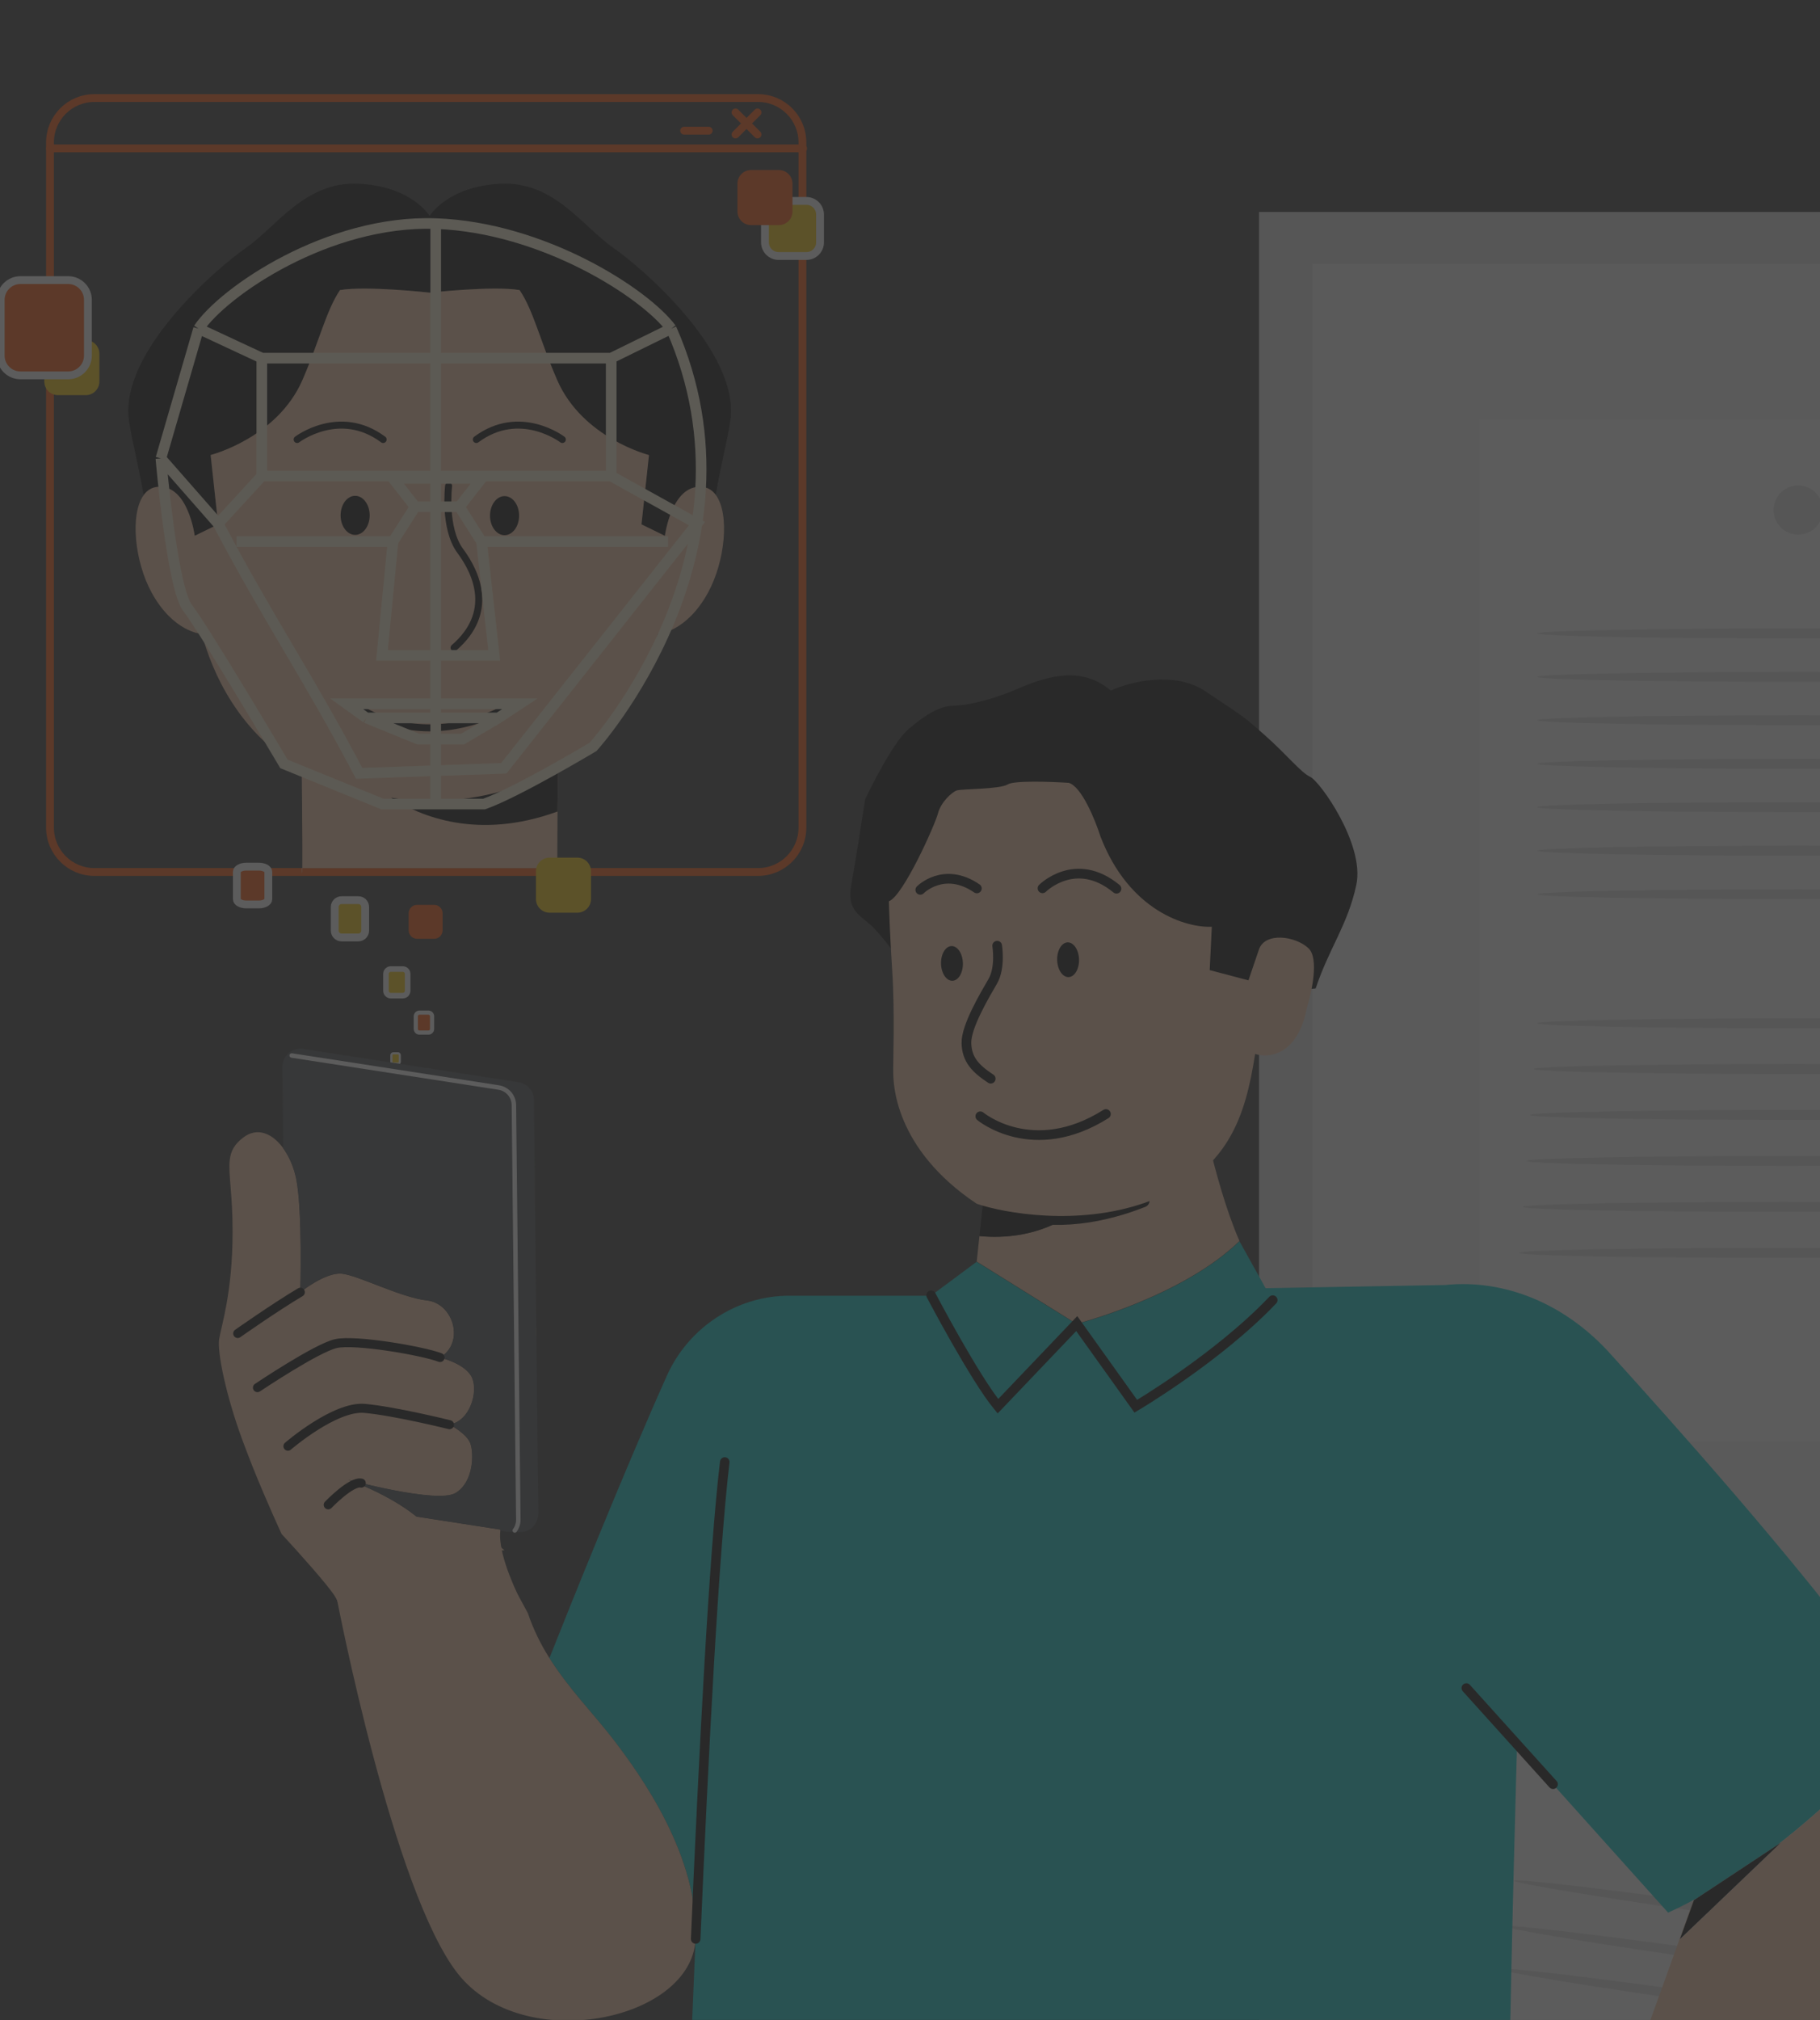 <svg width="292" height="324" viewBox="0 0 292 324" fill="none" xmlns="http://www.w3.org/2000/svg">
<rect x="0" y="0" width="292" height="324" fill="#333333" stroke="none"/>
<g opacity="0.2" clip-path="url(#clip0_7724_67400)">
<g style="mix-blend-mode:multiply">
<path d="M202 34H483V478.06H202V34Z" fill="#E1E1E1"/>
<path d="M210.556 42.347H475.451V470.766H210.556V42.347Z" fill="#F5F5F5"/>
<path d="M237.38 67.297H343.003V231.207H237.38V67.297Z" fill="white"/>
<path d="M284.56 81.807C284.56 83.997 286.312 85.75 288.502 85.75C290.693 85.75 292.445 83.997 292.445 81.807C292.445 79.617 290.667 77.865 288.502 77.865C286.338 77.865 284.56 79.617 284.56 81.807Z" fill="#E1E1E1"/>
<path d="M233.876 279.009L330.357 289.899L324.323 343.363L227.842 332.473L233.876 279.009Z" fill="white"/>
<path d="M277.652 294.647C277.652 296.503 279.147 297.997 281.002 297.997C282.857 297.997 284.352 296.503 284.352 294.647C284.352 292.792 282.857 291.297 281.002 291.297C279.147 291.297 277.652 292.792 277.652 294.647Z" fill="#E1E1E1"/>
<path d="M242.947 301.653C242.895 302.091 259.258 304.746 279.512 307.606C299.765 310.466 316.231 312.424 316.308 312.012C316.36 311.574 299.997 308.92 279.744 306.06C259.49 303.199 243.024 301.241 242.947 301.653Z" fill="#E1E1E1"/>
<path d="M241.478 308.97C241.426 309.408 257.789 312.062 278.042 314.922C298.296 317.782 314.762 319.741 314.839 319.328C314.916 318.916 298.528 316.236 278.274 313.376C258.021 310.516 241.555 308.557 241.478 308.97Z" fill="#E1E1E1"/>
<path d="M240.111 315.752C240.06 316.19 256.422 318.844 276.676 321.704C296.929 324.564 313.395 326.523 313.473 326.11C313.524 325.672 297.161 323.018 276.908 320.158C256.654 317.298 240.188 315.339 240.111 315.752Z" fill="#E1E1E1"/>
<path d="M246.655 101.593C246.655 102.031 265.388 102.392 288.502 102.392C311.616 102.392 330.35 102.031 330.35 101.593C330.35 101.155 311.616 100.794 288.502 100.794C265.388 100.794 246.655 101.155 246.655 101.593Z" fill="#E1E1E1"/>
<path d="M246.655 108.571C246.655 109.009 265.388 109.37 288.502 109.37C311.616 109.37 330.35 109.009 330.35 108.571C330.35 108.133 311.616 107.773 288.502 107.773C265.388 107.773 246.655 108.133 246.655 108.571Z" fill="#E1E1E1"/>
<path d="M246.655 115.52C246.655 115.958 265.388 116.319 288.502 116.319C311.616 116.319 330.35 115.958 330.35 115.52C330.35 115.082 311.616 114.722 288.502 114.722C265.388 114.722 246.655 115.082 246.655 115.52Z" fill="#E1E1E1"/>
<path d="M246.655 122.511C246.655 122.949 265.388 123.31 288.502 123.31C311.616 123.31 330.35 122.949 330.35 122.511C330.35 122.073 311.616 121.712 288.502 121.712C265.388 121.712 246.655 122.073 246.655 122.511Z" fill="#E1E1E1"/>
<path d="M246.655 129.469C246.655 129.907 265.388 130.267 288.502 130.267C311.616 130.267 330.35 129.907 330.35 129.469C330.35 129.03 311.616 128.67 288.502 128.67C265.388 128.67 246.655 129.03 246.655 129.469Z" fill="#E1E1E1"/>
<path d="M246.655 136.451C246.655 136.889 265.388 137.25 288.502 137.25C311.616 137.25 330.35 136.889 330.35 136.451C330.35 136.013 311.616 135.652 288.502 135.652C265.388 135.652 246.655 136.013 246.655 136.451Z" fill="#E1E1E1"/>
<path d="M246.655 143.438C246.655 143.876 265.388 144.236 288.502 144.236C311.616 144.236 330.35 143.876 330.35 143.438C330.35 143 311.616 142.639 288.502 142.639C265.388 142.639 246.655 143 246.655 143.438Z" fill="#E1E1E1"/>
<path d="M246.655 164.13C246.655 164.568 265.388 164.929 288.502 164.929C311.616 164.929 330.35 164.568 330.35 164.13C330.35 163.692 311.616 163.331 288.502 163.331C265.388 163.331 246.655 163.692 246.655 164.13Z" fill="#E1E1E1"/>
<path d="M246.063 171.467C246.063 171.906 264.797 172.266 287.911 172.266C311.025 172.266 329.758 171.906 329.758 171.467C329.758 171.029 311.025 170.669 287.911 170.669C264.797 170.669 246.063 171.029 246.063 171.467Z" fill="#E1E1E1"/>
<path d="M245.47 178.838C245.47 179.276 264.203 179.637 287.317 179.637C310.431 179.637 329.164 179.276 329.164 178.838C329.164 178.4 310.431 178.039 287.317 178.039C264.203 178.039 245.47 178.4 245.47 178.838Z" fill="#E1E1E1"/>
<path d="M244.879 186.213C244.879 186.651 263.613 187.012 286.727 187.012C309.84 187.012 328.574 186.651 328.574 186.213C328.574 185.775 309.84 185.414 286.727 185.414C263.613 185.414 244.879 185.775 244.879 186.213Z" fill="#E1E1E1"/>
<path d="M244.31 193.583C244.31 194.021 263.044 194.382 286.158 194.382C309.271 194.382 328.005 194.021 328.005 193.583C328.005 193.145 309.271 192.785 286.158 192.785C263.044 192.785 244.31 193.145 244.31 193.583Z" fill="#E1E1E1"/>
<path d="M243.719 200.954C243.719 201.392 262.452 201.753 285.566 201.753C308.68 201.753 327.414 201.392 327.414 200.954C327.414 200.516 308.68 200.155 285.566 200.155C262.452 200.155 243.719 200.516 243.719 200.954Z" fill="#E1E1E1"/>
</g>
<mask id="mask0_7724_67400" style="mask-type:alpha" maskUnits="userSpaceOnUse" x="-73" y="0" width="449" height="424">
<rect x="-73" width="449" height="423.458" fill="#D9D9D9"/>
</mask>
<g mask="url(#mask0_7724_67400)">
<mask id="mask1_7724_67400" style="mask-type:alpha" maskUnits="userSpaceOnUse" x="6" y="113" width="320" height="388">
<rect x="6.735" y="113.382" width="318.853" height="387.359" fill="#D9D9D9"/>
</mask>
<g mask="url(#mask1_7724_67400)">
<path d="M47.082 248.528V248.384C47.082 248.384 47.082 248.467 47.103 248.487H47.082V248.528Z" fill="#00CCCC"/>
<path d="M285.037 296.014L272.249 304.465C272.065 304.567 271.861 304.669 271.677 304.771C270.347 305.488 268.996 306.163 267.625 306.777L243.4 279.789C243.4 279.789 242.48 311.012 242.091 336.833C241.948 346.49 241.866 355.39 241.927 361.61C237.528 360.792 232.229 359.421 229.16 359.298C227.421 359.217 225.907 360.69 225.559 362.777C225.211 364.823 226.111 366.889 227.707 367.646L231.267 368.853C228.955 369.344 226.766 369.917 225.068 370.715C223.431 371.493 221.753 372.782 220.239 374.214C192.536 376.178 148.812 377.222 116.689 368.342C115.42 367.994 114.295 367.401 113.313 366.644C111.001 364.823 109.63 361.979 109.753 358.848C110.08 349.171 110.735 330.94 111.594 311.053C112.188 297.897 102.96 284.945 98.397 279.012C95.246 274.92 91.257 270.869 88.147 265.958C91.645 257.119 100.239 235.738 106.991 220.659C110.469 212.904 118.203 207.83 126.612 207.83H149.364L156.689 202.388L172.71 212.372C172.71 212.372 189.63 208.076 198.858 199.094L203.052 206.623L231.881 206.111C241.211 205.15 250.971 208.955 258.336 217.119C268.955 228.863 287.82 249.917 301.16 268.004C303.022 270.521 304.761 272.996 306.377 275.37C306.377 275.37 305.375 276.618 303.574 278.644C300.035 282.613 293.406 289.549 284.996 296.055L285.037 296.014Z" fill="#00CCCC"/>
<path d="M156.71 202.319L157.14 198.248C160.946 198.616 166.797 198.35 172.219 194.544C168.659 194.851 164.772 194.544 160.598 193.317C159.595 193.03 163.45 192.703 162.571 192.355C143.01 184.641 145.621 163.383 148.158 155.138C148.833 152.928 149.529 150.411 150.245 147.772C152.189 140.59 154.255 132.652 156.424 128.334C158.92 131.301 163.728 133.613 169.089 134.35C178.521 135.639 170.476 136.314 172.931 140.918C174.67 144.15 180.419 148.447 185.228 150.186C166.295 156.856 177.799 162.421 177.799 162.421L182.075 164.345C183.916 161.01 186.924 157.941 191.057 159.434C191.65 159.659 192.121 159.987 192.489 160.416C194.678 162.953 193.205 168.6 192.08 170.483C190.77 172.693 184.796 178.115 181.113 174.923C180.724 176.437 179.006 179.588 193.826 182.943C195.012 187.915 196.751 194.258 198.859 199.046C189.631 208.028 172.71 212.324 172.71 212.324L156.69 202.34L156.71 202.319Z" fill="#FCCAA4"/>
<path d="M160.597 193.339C164.771 194.567 168.659 194.894 172.219 194.567C166.797 198.352 160.945 198.639 157.139 198.27L157.774 192.378C158.654 192.726 159.595 193.053 160.597 193.339Z" fill="black"/>
<path d="M82.929 241.632L77.343 210.859C80.003 208.445 83.522 207.974 85.159 210.655C87.369 214.297 85.036 217.775 83.829 221.069C82.622 224.384 82.867 229.478 83.317 234.225C83.706 238.235 83.604 241.509 83.461 244.496L82.929 241.591V241.632Z" fill="#FCCAA4"/>
<path d="M111.595 311.023C111.001 324.179 83.85 329.765 73.456 316.568C63.062 303.371 54.101 256.71 54.101 256.71L50.172 248.516C45.528 243.463 47.779 241.662 48.495 238.266C46.653 235.769 46.162 233.007 46.449 231.166C45.078 229.672 43.768 226.46 44.75 223.596C44.812 223.411 44.894 223.207 44.975 223.023C43.257 220.813 42.07 216.619 44.914 213.017C46.571 210.931 38.612 211.994 40.331 211.544C41.334 211.278 42.316 211.237 43.236 211.381C43.85 211.463 44.423 211.626 44.975 211.831C47.451 212.792 48.229 216.209 47.001 218.399C49.108 219.033 50.316 220.752 50.193 223.023C50.132 224.148 49.743 225.028 49.272 225.703C54.469 226.419 54.449 230.613 54.101 231.596C53.958 232.025 53.712 232.557 53.323 233.11C55.635 235.36 54.551 240.475 51.502 240.782C50.316 240.905 49.395 241.11 48.658 241.376C46.49 242.133 46.06 243.258 46.06 243.258L47.969 247.009L48.495 248.394H49.272C49.804 249.56 48.822 250.44 50.172 250.358L80.352 248.7C81.784 248.619 79.942 248.653 80.352 247.405C80.188 251.477 82.127 253.88 84.689 258.746C85.569 261.365 86.756 263.739 88.147 265.949C91.237 270.859 95.247 274.91 98.398 279.002C102.96 284.936 112.167 297.867 111.595 311.043V311.023Z" fill="#FCCAA4"/>
<path d="M234.745 404.772C232.842 403.155 232.556 399.8 234.172 397.733C235.093 396.526 236.28 395.176 237.732 393.784C235.031 395.646 232.719 397.631 231.083 399.145C229.507 400.598 227.338 400.454 225.906 398.818C224.617 397.324 224.31 395.073 224.985 393.211C224.392 393.6 223.86 393.948 223.389 394.275C221.957 395.237 220.218 395.053 219.031 393.784C217.272 391.943 217.292 388.567 219.052 386.562C219.154 386.439 219.256 386.337 219.359 386.214C217.967 386.644 216.453 386.05 215.574 384.516C214.571 382.777 214.735 380.424 215.962 378.889C217.088 377.498 218.581 375.759 220.239 374.183C221.753 372.751 223.43 371.442 225.067 370.684C226.765 369.887 228.955 369.314 231.267 368.823L227.707 367.615C226.131 366.858 225.231 364.812 225.558 362.746C225.906 360.659 227.441 359.186 229.159 359.268C232.228 359.411 237.507 360.782 241.927 361.58C243.584 361.886 245.098 362.112 246.346 362.173C248.535 361.17 249.558 359.8 251.789 356.383L253.18 354.255C254.06 352.761 256.719 345.886 259.829 337.518C264.126 325.978 269.262 311.615 271.697 304.782C271.881 304.679 272.085 304.577 272.269 304.475L271.778 304.802L269.548 311.063L285.712 295.595L285.057 296.024C293.466 289.539 300.096 282.582 303.635 278.613C308.955 284.137 312.004 291.4 311.308 299.83H311.41C309.528 314.418 306.05 322.5 299.666 333.099C295.881 339.38 291.093 346.562 285.016 356.505C281.886 361.641 279.124 365.958 276.709 369.58C271.942 376.761 268.546 381.181 266.315 383.861H266.356C263.267 389.897 249.497 394.193 244.648 399.104C243.932 399.82 243.277 400.495 242.663 401.13C241.354 402.459 240.29 403.585 239.451 404.485C238.141 405.876 236.239 405.999 234.806 404.792L234.745 404.772Z" fill="#FCCAA4"/>
<path d="M285.691 295.585L269.528 311.033L271.778 304.772L272.249 304.465L285.037 296.015L285.691 295.585Z" fill="black"/>
<path d="M158.716 193.288C159.596 193.635 160.537 193.963 161.54 194.249C169.621 196.602 177.372 194.916 183.346 192.563" stroke="black" stroke-width="2.189" stroke-miterlimit="10" stroke-linecap="round"/>
<path d="M178.459 162.079C177.675 161.862 177.347 160.574 177.726 159.202C178.106 157.83 179.049 156.893 179.833 157.11C180.617 157.327 180.945 158.615 180.566 159.987C180.186 161.36 179.243 162.296 178.459 162.079Z" fill="black"/>
<path d="M159.217 177.635C161.845 176.973 169.674 174.399 176.768 176.637" stroke="black" stroke-width="2.189" stroke-miterlimit="10" stroke-linecap="round"/>
<path d="M175.794 174.536L177.263 177.7" stroke="black" stroke-width="2.189" stroke-miterlimit="10" stroke-linecap="round"/>
<path d="M159.737 156.408C158.953 156.191 158.625 154.903 159.005 153.531C159.384 152.159 160.328 151.222 161.112 151.439C161.896 151.656 162.224 152.944 161.845 154.316C161.465 155.689 160.522 156.625 159.737 156.408Z" fill="black"/>
<path d="M186.787 151.237C186.787 151.237 181.16 154.408 177.15 149.129" stroke="black" stroke-width="2.189" stroke-miterlimit="10" stroke-linecap="round"/>
<path d="M166.388 145.339C166.388 145.339 162.255 141.226 158.49 144.521" stroke="black" stroke-width="2.189" stroke-miterlimit="10" stroke-linecap="round"/>
<path d="M168.128 150.325C168.128 150.325 168.558 155.706 164.077 158.632C159.596 161.557 157.959 166.939 164.711 168.964" stroke="black" stroke-width="2.189" stroke-miterlimit="10" stroke-linecap="round"/>
<path d="M116.28 234.505C114.541 249.093 112.863 281.83 111.615 311.007" stroke="black" stroke-width="1.532" stroke-miterlimit="10" stroke-linecap="round"/>
<path d="M235.257 270.761L249.17 286.188" stroke="black" stroke-width="1.532" stroke-miterlimit="10" stroke-linecap="round"/>
<path d="M149.385 207.758C149.385 207.758 156.342 220.996 160.107 225.558L172.751 212.3L182.224 225.558C182.224 225.558 195.38 217.804 204.199 208.535" stroke="black" stroke-width="1.532" stroke-miterlimit="10" stroke-linecap="round"/>
</g>
<path d="M69.663 145.135H66.911C66.168 145.135 65.565 145.738 65.565 146.481V149.233C65.565 149.977 66.168 150.58 66.911 150.58H69.663C70.407 150.58 71.01 149.977 71.01 149.233V146.481C71.01 145.738 70.407 145.135 69.663 145.135Z" fill="#FF4F00"/>
<path d="M121.625 15.727H15.138C11.209 15.727 8.023 18.913 8.023 22.843V132.749C8.023 136.679 11.209 139.865 15.138 139.865H121.625C125.554 139.865 128.74 136.679 128.74 132.749V22.843C128.74 18.913 125.554 15.727 121.625 15.727Z" stroke="#FF4F00" stroke-width="1.257" stroke-miterlimit="10" stroke-linecap="round"/>
<path d="M25.364 78.088C30.169 77.785 31.226 85.944 31.226 85.944L34.983 84.106L33.78 72.989C33.78 72.989 44.447 70.288 48.508 60.962C51.218 54.742 52.321 49.808 54.535 46.528C58.789 45.811 68.942 46.941 68.942 46.941C68.942 46.941 79.095 45.811 83.349 46.528C85.572 49.799 86.666 54.733 89.376 60.953C93.437 70.269 104.104 72.98 104.104 72.98L102.901 84.097L106.659 85.935C106.659 85.935 107.715 77.785 112.521 78.079C113.504 78.144 114.266 78.621 114.836 79.393C115.819 73.614 116.701 70.83 117.179 67.403C118.686 56.579 103.351 43.202 98.389 39.747C93.428 36.292 88.917 29.08 80.353 29.475C71.79 29.87 68.933 34.639 68.933 34.639C68.933 34.639 66.075 29.87 57.512 29.475C48.949 29.08 44.438 36.292 39.476 39.747C34.515 43.202 19.189 56.579 20.687 67.403C21.165 70.821 22.047 73.614 23.03 79.393C23.6 78.612 24.371 78.134 25.345 78.079L25.364 78.088Z" fill="black"/>
<path d="M89.413 139.256C89.413 137.4 89.431 131.904 89.45 130.167C89.468 127.411 89.496 124.976 89.514 123.405C90.525 122.817 91.471 122.201 92.372 121.549C93.079 121.044 93.741 120.511 94.384 119.96C101.082 114.217 104.151 106.793 105.547 101.676H105.657C105.657 101.676 110.132 101.382 113.587 95.069C116.343 90.044 117.087 82.445 114.854 79.404C114.285 78.623 113.513 78.145 112.539 78.09C107.734 77.787 106.677 85.946 106.677 85.946L102.919 84.108L104.123 72.991C104.123 72.991 93.456 70.29 89.395 60.964C86.684 54.743 85.582 49.8 83.367 46.529C79.113 45.813 68.961 46.943 68.961 46.943C68.961 46.943 58.808 45.813 54.554 46.529C52.331 49.8 51.237 54.734 48.527 60.955C44.466 70.271 33.798 72.982 33.798 72.982L35.002 84.099L31.244 85.937C31.244 85.937 30.188 77.787 25.382 78.081C24.399 78.145 23.637 78.623 23.067 79.395C20.834 82.436 21.578 90.034 24.335 95.06C27.79 101.372 32.264 101.666 32.264 101.666H32.374C34.074 107.896 38.245 117.525 48.407 123.396C48.435 125.968 48.49 130.829 48.508 135.616C48.536 142.663 48.407 139.256 48.407 139.256C48.306 134.446 48.508 143.55 48.407 139.256H89.413C89.413 139.256 89.395 142.663 89.431 135.616L89.413 139.256Z" fill="#FCCAA4"/>
<path d="M89.532 123.423C89.532 123.423 89.477 125.38 89.441 130.167C76.706 134.807 67.435 130.957 62.749 127.952C64.67 128.274 66.737 128.467 68.942 128.494C78.093 128.375 83.817 126.032 89.532 123.432V123.423Z" fill="black"/>
<path d="M47.672 70.496C47.672 70.496 54.48 65.296 61.472 70.496" stroke="black" stroke-width="1.121" stroke-miterlimit="10" stroke-linecap="round"/>
<path d="M56.983 85.795C58.272 85.793 59.315 84.389 59.313 82.659C59.311 80.929 58.264 79.527 56.975 79.529C55.687 79.53 54.643 80.934 54.645 82.665C54.648 84.395 55.694 85.796 56.983 85.795Z" fill="black"/>
<path d="M90.222 70.496C90.222 70.496 83.413 65.296 76.421 70.496" stroke="black" stroke-width="1.121" stroke-miterlimit="10" stroke-linecap="round"/>
<path d="M83.285 82.713C83.288 80.983 82.245 79.579 80.956 79.577C79.667 79.576 78.62 80.977 78.618 82.707C78.616 84.438 79.659 85.842 80.948 85.843C82.237 85.845 83.283 84.444 83.285 82.713Z" fill="black"/>
<path d="M71.974 77.939C71.974 77.939 71.147 84.729 73.839 88.359C76.531 91.988 79.315 98.3 72.847 103.895" stroke="black" stroke-width="1.121" stroke-miterlimit="10" stroke-linecap="round"/>
<path d="M56.575 112.814C56.575 112.814 61.298 116.747 68.942 116.747C76.587 116.747 82.476 112.814 82.476 112.814" stroke="black" stroke-width="1.121" stroke-miterlimit="10" stroke-linecap="round"/>
<path d="M13.753 54.55H9.301C8.091 54.55 7.109 55.531 7.109 56.742V61.194C7.109 62.404 8.091 63.386 9.301 63.386H13.753C14.963 63.386 15.945 62.404 15.945 61.194V56.742C15.945 55.531 14.963 54.55 13.753 54.55Z" fill="#FFCD00"/>
<path d="M8.023 23.804H128.848" stroke="#FF4F00" stroke-width="1.257" stroke-miterlimit="10" stroke-linecap="round"/>
<path d="M118.007 18.034L121.536 21.572" stroke="#FF4F00" stroke-width="1.257" stroke-miterlimit="10" stroke-linecap="round"/>
<path d="M121.536 18.034L118.007 21.572" stroke="#FF4F00" stroke-width="1.257" stroke-miterlimit="10" stroke-linecap="round"/>
<path d="M113.703 20.962H109.762" stroke="#FF4F00" stroke-width="1.257" stroke-miterlimit="10" stroke-linecap="round"/>
<path d="M129.377 32.228H124.925C123.715 32.228 122.733 33.209 122.733 34.42V38.872C122.733 40.082 123.715 41.063 124.925 41.063H129.377C130.588 41.063 131.569 40.082 131.569 38.872V34.42C131.569 33.209 130.588 32.228 129.377 32.228Z" fill="#FFCD00" stroke="white" stroke-width="1.257" stroke-miterlimit="10" stroke-linecap="round"/>
<path d="M124.955 27.27H120.503C119.293 27.27 118.312 28.252 118.312 29.462V33.914C118.312 35.124 119.293 36.106 120.503 36.106H124.955C126.166 36.106 127.147 35.124 127.147 33.914V29.462C127.147 28.252 126.166 27.27 124.955 27.27Z" fill="#FF4F00"/>
<path d="M92.631 137.56H88.179C86.969 137.56 85.987 138.542 85.987 139.752V144.204C85.987 145.414 86.969 146.396 88.179 146.396H92.631C93.841 146.396 94.823 145.414 94.823 144.204V139.752C94.823 138.542 93.841 137.56 92.631 137.56Z" fill="#FFCD00"/>
<path d="M10.931 44.926H3.285C1.532 44.926 0.111 46.347 0.111 48.1V57.034C0.111 58.787 1.532 60.209 3.285 60.209H10.931C12.685 60.209 14.106 58.787 14.106 57.034V48.1C14.106 46.347 12.685 44.926 10.931 44.926Z" fill="#FF4F00" stroke="white" stroke-width="1.257" stroke-miterlimit="10" stroke-linecap="round"/>
<path d="M57.488 144.382H54.805C54.197 144.382 53.704 144.874 53.704 145.482V149.266C53.704 149.874 54.197 150.367 54.805 150.367H57.488C58.096 150.367 58.589 149.874 58.589 149.266V145.482C58.589 144.874 58.096 144.382 57.488 144.382Z" fill="#FFCD00" stroke="white" stroke-width="1.257" stroke-miterlimit="10" stroke-linecap="round"/>
<path d="M64.62 155.432H62.707C62.274 155.432 61.922 155.784 61.922 156.217V158.915C61.922 159.348 62.274 159.699 62.707 159.699H64.62C65.053 159.699 65.405 159.348 65.405 158.915V156.217C65.405 155.784 65.053 155.432 64.62 155.432Z" fill="#FFCD00" stroke="white" stroke-width="0.896" stroke-miterlimit="10" stroke-linecap="round"/>
<path d="M63.839 168.949H63.097C62.929 168.949 62.792 169.085 62.792 169.254V170.3C62.792 170.468 62.929 170.604 63.097 170.604H63.839C64.007 170.604 64.143 170.468 64.143 170.3V169.254C64.143 169.085 64.007 168.949 63.839 168.949Z" fill="#FFCD00" stroke="white" stroke-width="0.348" stroke-miterlimit="10" stroke-linecap="round"/>
<path d="M68.734 162.424H67.299C66.974 162.424 66.71 162.688 66.71 163.013V165.036C66.71 165.361 66.974 165.625 67.299 165.625H68.734C69.059 165.625 69.322 165.361 69.322 165.036V163.013C69.322 162.688 69.059 162.424 68.734 162.424Z" fill="#FF4F00" stroke="white" stroke-width="0.672" stroke-miterlimit="10" stroke-linecap="round"/>
<path d="M41.528 139.007H39.518C38.678 139.007 37.997 139.381 37.997 139.843V144.233C37.997 144.695 38.678 145.07 39.518 145.07H41.528C42.368 145.07 43.049 144.695 43.049 144.233V139.843C43.049 139.381 42.368 139.007 41.528 139.007Z" fill="#FF4F00" stroke="white" stroke-width="1.257" stroke-miterlimit="10" stroke-linecap="round"/>
<path d="M31.859 52.713C35.854 46.751 52.657 35.26 69.905 35.865M31.859 52.713L25.813 73.526M31.859 52.713L42.004 57.443M69.905 35.865C87.153 36.471 103.46 47.034 107.697 52.713M69.905 35.865V128.964M107.697 52.713C123.512 88.574 95.152 119.799 95.152 119.799C95.152 119.799 83.004 127.072 77.678 128.964H69.905M107.697 52.713L98.059 57.443M25.813 73.526L34.995 83.991M25.813 73.526C25.813 73.526 27.588 94.339 30.125 97.556C32.661 100.772 45.555 122.531 45.555 122.531L61.349 128.964H69.905M42.004 57.443H98.059M42.004 57.443V76.364M98.059 57.443V76.364M98.059 76.364L111.822 83.991L80.829 123.236L57.625 124.045C49.273 108.232 43.347 99.803 34.995 83.991M98.059 76.364H42.004M42.004 76.364L34.995 83.991" stroke="#FFF7D9" stroke-width="1.705"/>
<path d="M37.946 86.856H63.056M63.056 86.856L66.607 81.281M63.056 86.856L61.281 105.121H79.289L77.26 86.856M66.607 81.281L63.056 76.74H77.26L73.709 81.281M66.607 81.281H73.709M73.709 81.281L77.26 86.856M77.26 86.856H107.183" stroke="#FFF7D9" stroke-width="1.705"/>
<path d="M58.771 115.151L67.114 118.556H74.216L79.969 115.151M58.771 115.151L55.62 112.885H83.407L79.969 115.151M58.771 115.151H79.969" stroke="#FFF7D9" stroke-width="1.705"/>
<path d="M80.297 245.351L66.837 243.269C62.237 239.559 55.87 237.361 55.87 237.361C55.87 237.361 70.128 241.237 73.076 239.495C76.023 237.753 76.073 233.137 75.474 231.533C74.898 229.933 72.121 228.496 72.121 228.496C75.381 227.993 76.737 223.372 75.768 221.048C74.8 218.723 70.6 217.753 70.6 217.753C74.63 215.377 72.767 209.068 68.514 208.594C64.238 208.116 57.442 204.546 54.824 204.302C52.184 204.054 48.182 207.281 48.182 207.281C48.182 207.281 48.566 193.993 47.51 188.977C47.144 187.203 46.398 185.508 45.457 184.195C43.74 181.823 41.306 180.691 38.991 182.485C37.586 183.573 37.037 184.61 36.86 186.048C36.6 188.32 37.334 191.57 37.319 197.588C37.308 207.43 35.491 212.667 35.162 214.791C34.834 216.915 36.261 223.82 38.854 230.883C39.369 232.291 39.944 233.753 40.501 235.19C42.78 240.876 45.184 246.056 45.184 246.056C45.184 246.056 49.776 251.001 52.37 254.218C53.234 255.29 53.877 256.168 54.06 256.609C54.776 258.345 57.523 267.377 57.65 267.74C58.144 267.656 58.637 267.573 59.134 267.466C62.511 266.798 65.77 265.86 68.301 265.038L68.397 265.007C70.495 264.324 72.076 263.722 72.783 263.442C73.027 263.342 73.172 263.296 73.172 263.296C73.172 263.296 76.856 261.828 80.258 259.813C81.569 259.032 82.824 258.173 83.832 257.275C83.832 257.275 83.795 257.224 83.742 257.124C83.194 256.078 80.097 249.899 80.234 246.051C80.247 245.824 80.259 245.597 80.293 245.373L80.297 245.351Z" fill="#FCCAA4"/>
<path d="M86.38 242.866L85.669 176.412C85.659 174.991 84.608 173.798 83.222 173.584L48.633 168.234C46.867 167.961 45.28 169.341 45.301 171.13L45.435 184.177C46.377 185.49 47.103 187.159 47.489 188.959C48.547 193.953 48.16 207.263 48.16 207.263C48.16 207.263 52.162 204.036 54.802 204.284C57.442 204.532 64.239 208.101 68.492 208.576C72.768 209.054 74.631 215.363 70.578 217.735C70.578 217.735 74.775 218.727 75.746 221.03C76.715 223.354 75.359 227.975 72.099 228.478C72.099 228.478 74.876 229.915 75.453 231.515C76.029 233.115 75.998 237.758 73.054 239.477C70.109 241.197 55.848 237.343 55.848 237.343C55.848 237.343 62.215 239.541 66.815 243.251L80.275 245.333C80.24 245.556 80.928 245.719 82.127 245.719C82.847 245.719 83.895 245.872 84.666 245.508C85.654 245.043 86.36 244.03 86.361 242.84L86.38 242.866Z" fill="#45494E"/>
<path d="M46.798 169.3L80 174.434C81.409 174.652 82.438 175.842 82.447 177.262L83.158 243.717C83.17 244.382 82.961 244.991 82.588 245.483" stroke="white" stroke-width="0.718" stroke-miterlimit="10" stroke-linecap="round"/>
<path d="M38.139 213.889C38.139 213.889 44.023 209.74 48.183 207.27" stroke="black" stroke-width="1.449" stroke-miterlimit="10" stroke-linecap="round"/>
<path d="M41.306 222.575C41.306 222.575 50.809 216.192 53.915 215.505C57.02 214.818 67.791 216.667 70.601 217.742" stroke="black" stroke-width="1.449" stroke-miterlimit="10" stroke-linecap="round"/>
<path d="M46.195 231.969C46.195 231.969 53.699 225.483 58.488 225.903C63.276 226.323 72.117 228.515 72.117 228.515" stroke="black" stroke-width="1.449" stroke-miterlimit="10" stroke-linecap="round"/>
<path d="M52.661 241.372C52.661 241.372 56.373 237.505 57.962 237.888" stroke="black" stroke-width="1.449" stroke-miterlimit="10" stroke-linecap="round"/>
<path d="M139.301 148.026C140.772 149.223 142.919 152.05 143.809 153.313L190.453 156.501L199.793 159.608L211.085 158.55C213.236 152.064 216.23 148.386 217.609 141.92C218.988 135.453 211.786 125.346 210.224 124.614C208.661 123.882 206.533 121.106 202.849 117.855C199.165 114.605 199.692 115.106 193.411 110.892C188.386 107.521 181.196 109.402 178.229 110.764C173.761 107.019 168.645 108.178 163.556 110.365C158.466 112.552 154.88 113.158 152.823 113.21C150.767 113.262 148.485 114.606 145.716 116.992C143.501 118.901 140.181 125.279 138.799 128.23C138.284 131.587 137.118 139.026 136.574 141.921C135.894 145.54 137.462 146.529 139.301 148.026Z" fill="black"/>
<path d="M143.156 155.868C142.819 150.732 142.653 146.191 142.611 144.563C144.905 143.732 150.017 132.285 150.486 130.472C150.954 128.659 152.714 127.071 153.479 126.794C154.244 126.518 160.421 126.617 161.686 125.814C162.699 125.17 168.621 125.38 171.456 125.565C173.528 126.13 175.724 131.545 176.563 134.182C181.19 146.207 190.398 148.838 194.423 148.65L194.085 155.604L200.301 157.247C200.541 156.555 201.212 154.6 201.977 152.317C202.933 149.462 207.838 150.11 209.947 152.114C211.634 153.718 210.468 159.133 209.674 161.64C208.222 169.291 203.535 169.77 201.373 169.053C199.821 178.869 197.228 188.196 183.714 192.912C172.902 196.685 161.204 194.599 156.706 193.084C143.36 184.161 143.349 173.614 143.31 172.072C143.271 170.529 143.576 162.289 143.156 155.868Z" fill="#FCCAA4"/>
<path d="M159.987 151.689C159.987 151.689 160.559 155.185 159.28 157.393C158.002 159.602 154.987 164.65 155.054 167.308C155.122 169.965 156.493 171.392 158.952 173.021" stroke="black" stroke-width="1.554" stroke-miterlimit="10" stroke-linecap="round"/>
<path d="M157.281 179.048C157.281 179.048 165.692 186.082 177.435 178.685" stroke="black" stroke-width="1.554" stroke-miterlimit="10" stroke-linecap="round"/>
<path d="M147.651 142.731C147.651 142.731 151.432 138.883 156.727 142.501" stroke="black" stroke-width="1.554" stroke-miterlimit="10" stroke-linecap="round"/>
<path d="M167.259 142.482C167.259 142.482 172.568 137.144 179.128 142.548" stroke="black" stroke-width="1.554" stroke-miterlimit="10" stroke-linecap="round"/>
<path d="M152.803 157.317C153.772 157.292 154.526 156.026 154.487 154.488C154.448 152.951 153.631 151.725 152.662 151.749C151.693 151.774 150.939 153.04 150.978 154.577C151.017 156.115 151.835 157.341 152.803 157.317Z" fill="black"/>
<path d="M171.436 156.724C172.405 156.699 173.158 155.433 173.119 153.896C173.08 152.358 172.263 151.132 171.294 151.156C170.325 151.181 169.572 152.447 169.611 153.985C169.65 155.522 170.467 156.748 171.436 156.724Z" fill="black"/>
</g>
</g>
<defs>
<clipPath id="clip0_7724_67400">
<rect width="292" height="324" fill="white"/>
</clipPath>
</defs>
</svg>
